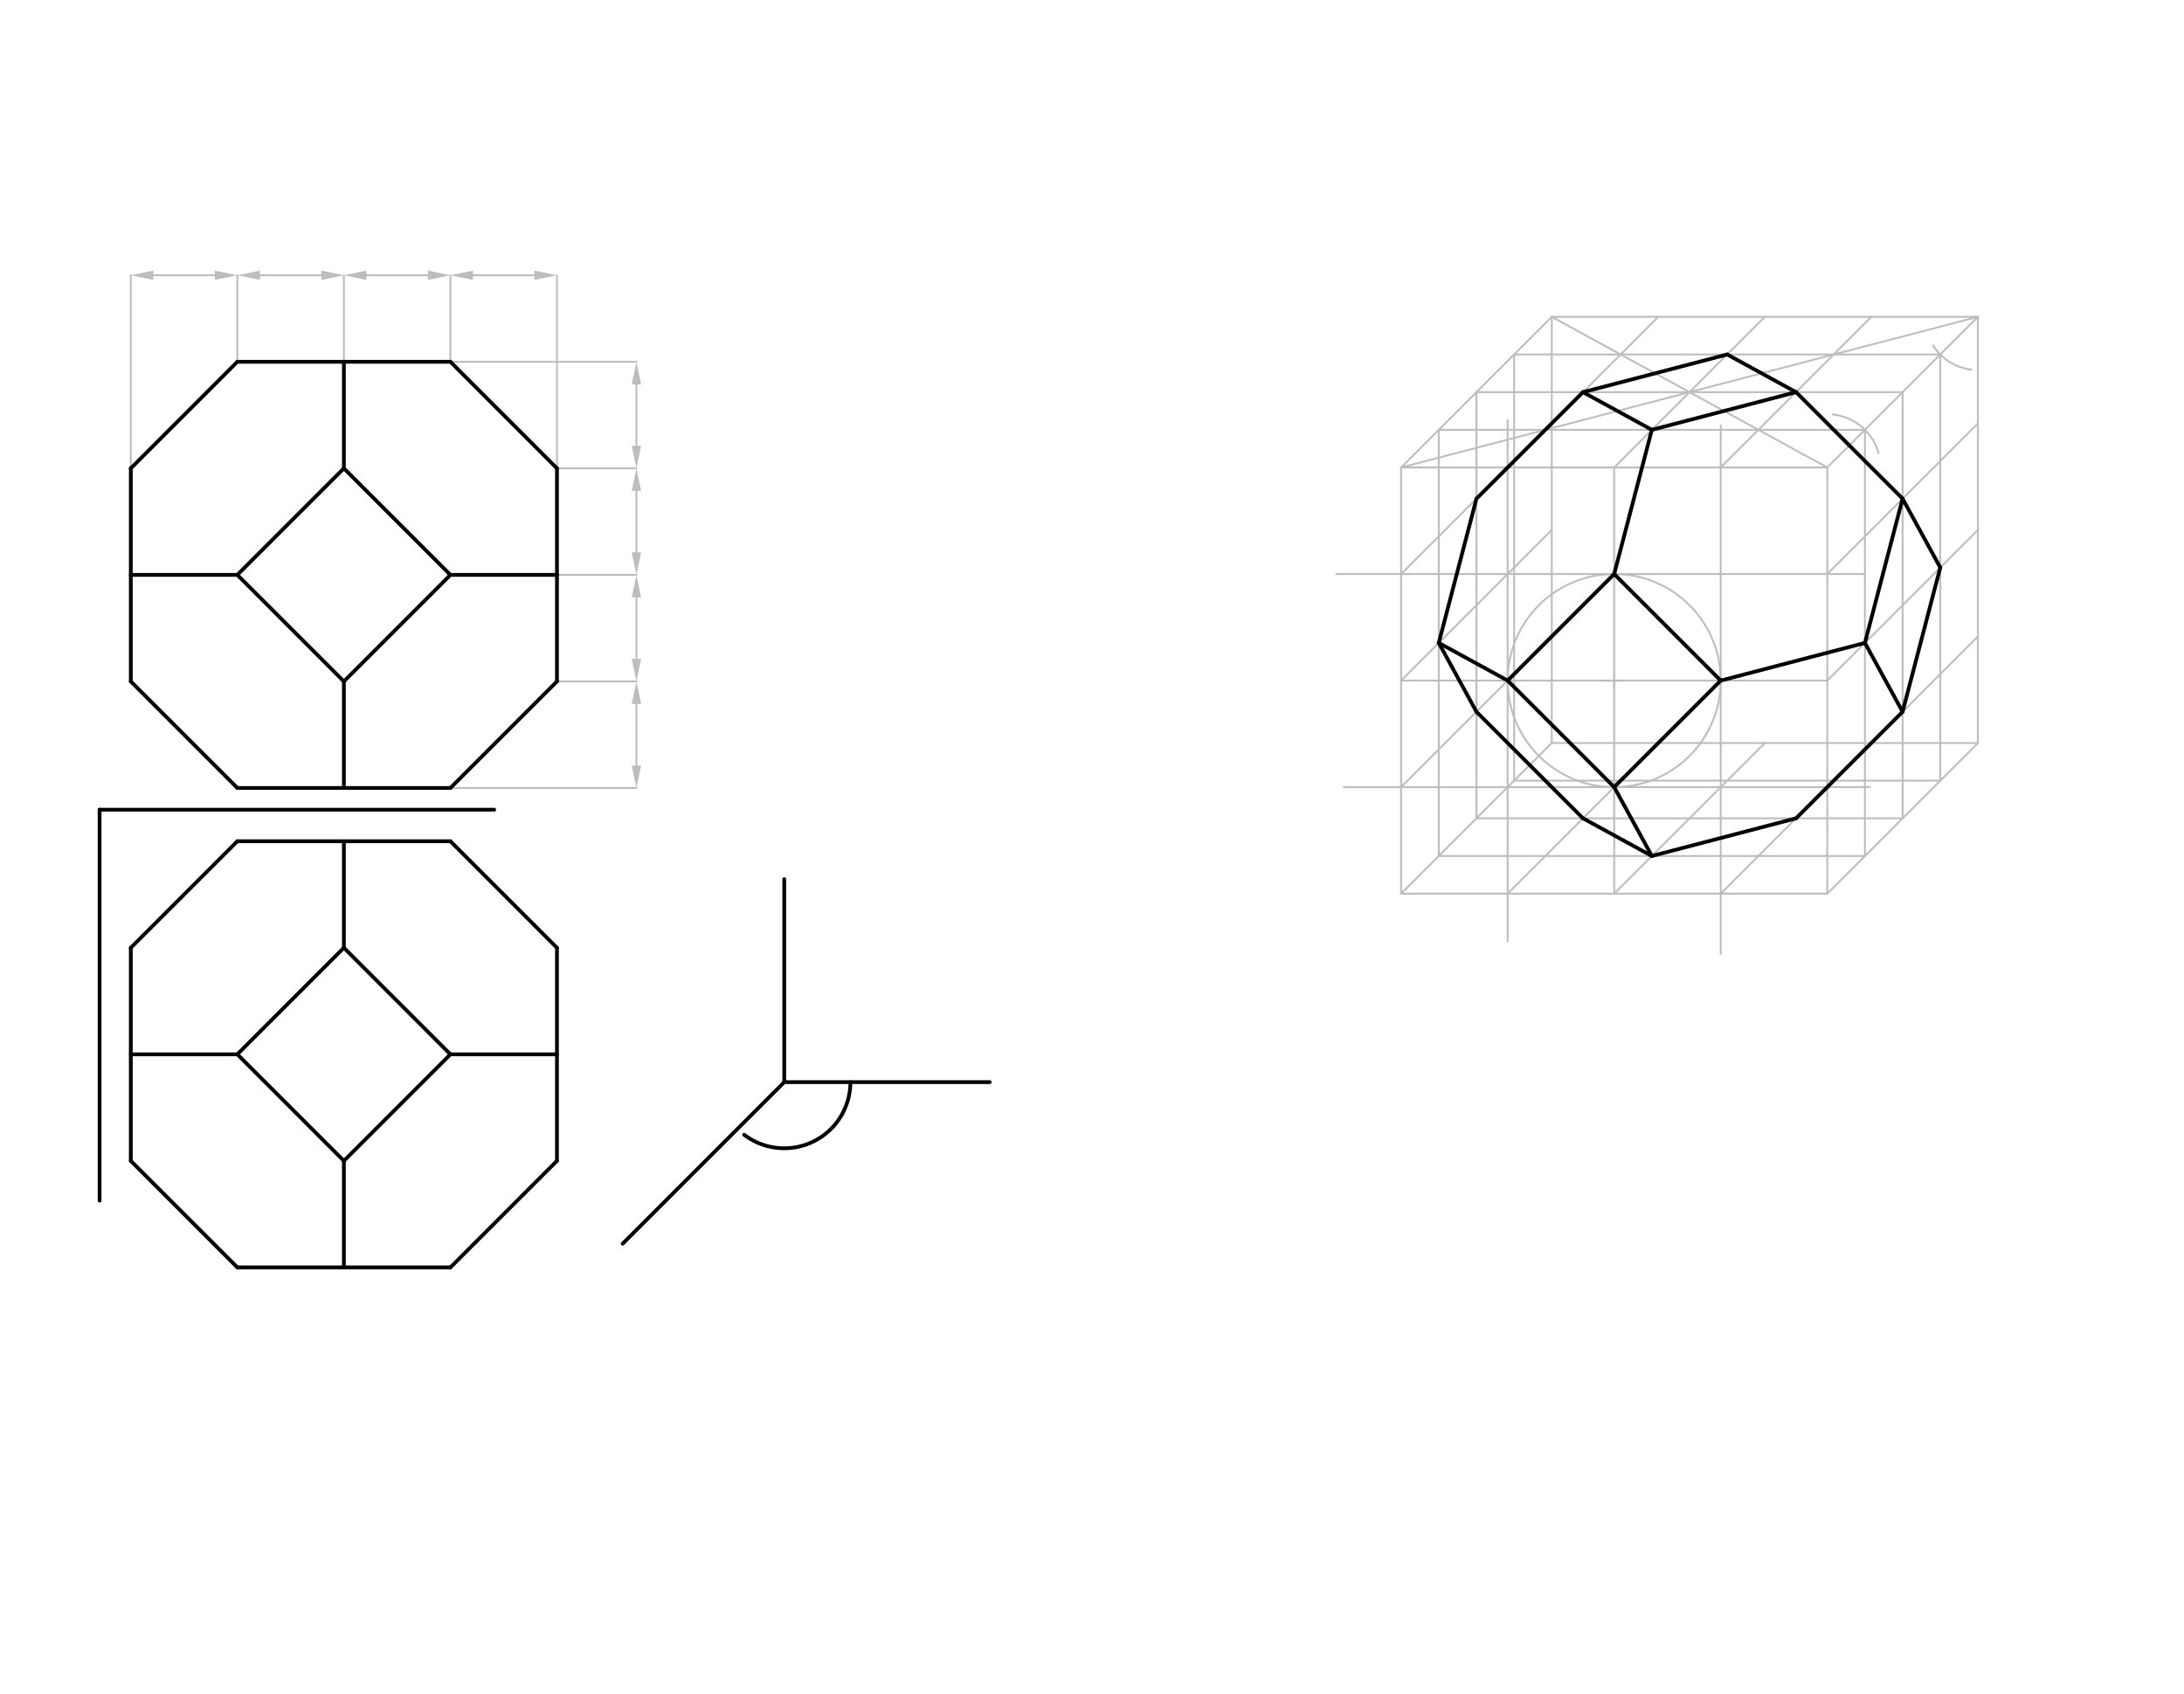 <svg xmlns="http://www.w3.org/2000/svg" class="svg--1it" height="100%" preserveAspectRatio="xMidYMid meet" viewBox="0 0 1162.205 901.417" width="100%"><defs><marker id="marker-arrow" markerHeight="16" markerUnits="userSpaceOnUse" markerWidth="24" orient="auto-start-reverse" refX="24" refY="4" viewBox="0 0 24 8"><path d="M 0 0 L 24 4 L 0 8 z" stroke="inherit"></path></marker></defs><g class="aux-layer--1FB"><g class="element--2qn"><line stroke="#BDBDBD" stroke-dasharray="none" stroke-linecap="round" stroke-width="1" x1="69.609" x2="69.609" y1="249.209" y2="146.479"></line></g><g class="element--2qn"><line stroke="#BDBDBD" stroke-dasharray="none" stroke-linecap="round" stroke-width="1" x1="126.302" x2="126.302" y1="192.516" y2="146.479"></line></g><g class="element--2qn"><line stroke="#BDBDBD" stroke-dasharray="none" stroke-linecap="round" stroke-width="1" x1="182.995" x2="182.995" y1="192.516" y2="146.479"></line></g><g class="element--2qn"><line stroke="#BDBDBD" stroke-dasharray="none" stroke-linecap="round" stroke-width="1" x1="239.688" x2="239.688" y1="192.516" y2="146.479"></line></g><g class="element--2qn"><line stroke="#BDBDBD" stroke-dasharray="none" stroke-linecap="round" stroke-width="1" x1="296.381" x2="296.381" y1="249.209" y2="146.479"></line></g><g class="element--2qn"><line stroke="#BDBDBD" stroke-dasharray="none" stroke-linecap="round" stroke-width="1" x1="239.688" x2="338.667" y1="192.516" y2="192.516"></line></g><g class="element--2qn"><line stroke="#BDBDBD" stroke-dasharray="none" stroke-linecap="round" stroke-width="1" x1="296.381" x2="338.667" y1="249.209" y2="249.209"></line></g><g class="element--2qn"><line stroke="#BDBDBD" stroke-dasharray="none" stroke-linecap="round" stroke-width="1" x1="296.381" x2="338.667" y1="305.901" y2="305.901"></line></g><g class="element--2qn"><line stroke="#BDBDBD" stroke-dasharray="none" stroke-linecap="round" stroke-width="1" x1="296.381" x2="338.667" y1="362.594" y2="362.594"></line></g><g class="element--2qn"><line stroke="#BDBDBD" stroke-dasharray="none" stroke-linecap="round" stroke-width="1" x1="239.688" x2="338.667" y1="419.287" y2="419.287"></line></g><g class="element--2qn"><line stroke="#BDBDBD" stroke-dasharray="none" stroke-linecap="round" stroke-width="1" x1="81.609" x2="114.302" y1="146.479" y2="146.479"></line><path d="M69.609,146.479 l12,2.5 l0,-5 z" fill="#BDBDBD" stroke="#BDBDBD" stroke-width="0" transform="rotate(360, 69.609, 146.479)"></path><path d="M126.302,146.479 l12,2.5 l0,-5 z" fill="#BDBDBD" stroke="#BDBDBD" stroke-width="0" transform="rotate(180, 126.302, 146.479)"></path></g><g class="element--2qn"><line stroke="#BDBDBD" stroke-dasharray="none" stroke-linecap="round" stroke-width="1" x1="138.302" x2="170.995" y1="146.479" y2="146.479"></line><path d="M126.302,146.479 l12,2.5 l0,-5 z" fill="#BDBDBD" stroke="#BDBDBD" stroke-width="0" transform="rotate(0, 126.302, 146.479)"></path><path d="M182.995,146.479 l12,2.5 l0,-5 z" fill="#BDBDBD" stroke="#BDBDBD" stroke-width="0" transform="rotate(180, 182.995, 146.479)"></path></g><g class="element--2qn"><line stroke="#BDBDBD" stroke-dasharray="none" stroke-linecap="round" stroke-width="1" x1="194.995" x2="227.688" y1="146.479" y2="146.479"></line><path d="M182.995,146.479 l12,2.5 l0,-5 z" fill="#BDBDBD" stroke="#BDBDBD" stroke-width="0" transform="rotate(0, 182.995, 146.479)"></path><path d="M239.688,146.479 l12,2.5 l0,-5 z" fill="#BDBDBD" stroke="#BDBDBD" stroke-width="0" transform="rotate(180, 239.688, 146.479)"></path></g><g class="element--2qn"><line stroke="#BDBDBD" stroke-dasharray="none" stroke-linecap="round" stroke-width="1" x1="251.688" x2="284.381" y1="146.479" y2="146.479"></line><path d="M239.688,146.479 l12,2.5 l0,-5 z" fill="#BDBDBD" stroke="#BDBDBD" stroke-width="0" transform="rotate(0, 239.688, 146.479)"></path><path d="M296.381,146.479 l12,2.5 l0,-5 z" fill="#BDBDBD" stroke="#BDBDBD" stroke-width="0" transform="rotate(180, 296.381, 146.479)"></path></g><g class="element--2qn"><line stroke="#BDBDBD" stroke-dasharray="none" stroke-linecap="round" stroke-width="1" x1="338.667" x2="338.667" y1="204.516" y2="237.209"></line><path d="M338.667,192.516 l12,2.5 l0,-5 z" fill="#BDBDBD" stroke="#BDBDBD" stroke-width="0" transform="rotate(90, 338.667, 192.516)"></path><path d="M338.667,249.209 l12,2.5 l0,-5 z" fill="#BDBDBD" stroke="#BDBDBD" stroke-width="0" transform="rotate(270, 338.667, 249.209)"></path></g><g class="element--2qn"><line stroke="#BDBDBD" stroke-dasharray="none" stroke-linecap="round" stroke-width="1" x1="338.667" x2="338.667" y1="261.209" y2="293.901"></line><path d="M338.667,249.209 l12,2.5 l0,-5 z" fill="#BDBDBD" stroke="#BDBDBD" stroke-width="0" transform="rotate(90, 338.667, 249.209)"></path><path d="M338.667,305.901 l12,2.5 l0,-5 z" fill="#BDBDBD" stroke="#BDBDBD" stroke-width="0" transform="rotate(270, 338.667, 305.901)"></path></g><g class="element--2qn"><line stroke="#BDBDBD" stroke-dasharray="none" stroke-linecap="round" stroke-width="1" x1="338.667" x2="338.667" y1="317.901" y2="350.594"></line><path d="M338.667,305.901 l12,2.5 l0,-5 z" fill="#BDBDBD" stroke="#BDBDBD" stroke-width="0" transform="rotate(90, 338.667, 305.901)"></path><path d="M338.667,362.594 l12,2.5 l0,-5 z" fill="#BDBDBD" stroke="#BDBDBD" stroke-width="0" transform="rotate(270, 338.667, 362.594)"></path></g><g class="element--2qn"><line stroke="#BDBDBD" stroke-dasharray="none" stroke-linecap="round" stroke-width="1" x1="338.667" x2="338.667" y1="374.594" y2="407.287"></line><path d="M338.667,362.594 l12,2.5 l0,-5 z" fill="#BDBDBD" stroke="#BDBDBD" stroke-width="0" transform="rotate(90, 338.667, 362.594)"></path><path d="M338.667,419.287 l12,2.5 l0,-5 z" fill="#BDBDBD" stroke="#BDBDBD" stroke-width="0" transform="rotate(270, 338.667, 419.287)"></path></g><g class="element--2qn"><line stroke="#BDBDBD" stroke-dasharray="none" stroke-linecap="round" stroke-width="1" x1="825.771" x2="825.771" y1="395.354" y2="168.583"></line></g><g class="element--2qn"><line stroke="#BDBDBD" stroke-dasharray="none" stroke-linecap="round" stroke-width="1" x1="825.771" x2="1052.542" y1="395.354" y2="395.354"></line></g><g class="element--2qn"><line stroke="#BDBDBD" stroke-dasharray="none" stroke-linecap="round" stroke-width="1" x1="825.771" x2="745.595" y1="395.354" y2="475.53"></line></g><g class="element--2qn"><line stroke="#BDBDBD" stroke-dasharray="none" stroke-linecap="round" stroke-width="1" x1="745.595" x2="972.367" y1="475.53" y2="475.53"></line></g><g class="element--2qn"><line stroke="#BDBDBD" stroke-dasharray="none" stroke-linecap="round" stroke-width="1" x1="745.595" x2="745.595" y1="475.53" y2="248.758"></line></g><g class="element--2qn"><line stroke="#BDBDBD" stroke-dasharray="none" stroke-linecap="round" stroke-width="1" x1="745.595" x2="972.367" y1="248.758" y2="248.758"></line></g><g class="element--2qn"><line stroke="#BDBDBD" stroke-dasharray="none" stroke-linecap="round" stroke-width="1" x1="825.771" x2="745.595" y1="168.583" y2="248.758"></line></g><g class="element--2qn"><line stroke="#BDBDBD" stroke-dasharray="none" stroke-linecap="round" stroke-width="1" x1="972.367" x2="972.367" y1="248.758" y2="475.53"></line></g><g class="element--2qn"><line stroke="#BDBDBD" stroke-dasharray="none" stroke-linecap="round" stroke-width="1" x1="972.367" x2="1052.542" y1="475.53" y2="395.354"></line></g><g class="element--2qn"><line stroke="#BDBDBD" stroke-dasharray="none" stroke-linecap="round" stroke-width="1" x1="1052.542" x2="1052.542" y1="395.354" y2="168.583"></line></g><g class="element--2qn"><line stroke="#BDBDBD" stroke-dasharray="none" stroke-linecap="round" stroke-width="1" x1="972.367" x2="1052.542" y1="248.758" y2="168.583"></line></g><g class="element--2qn"><line stroke="#BDBDBD" stroke-dasharray="none" stroke-linecap="round" stroke-width="1" x1="825.771" x2="1052.542" y1="168.583" y2="168.583"></line></g><g class="element--2qn"><line stroke="#BDBDBD" stroke-dasharray="none" stroke-linecap="round" stroke-width="1" x1="858.981" x2="858.981" y1="248.758" y2="475.53"></line></g><g class="element--2qn"><line stroke="#BDBDBD" stroke-dasharray="none" stroke-linecap="round" stroke-width="1" x1="745.595" x2="972.367" y1="362.144" y2="362.144"></line></g><g class="element--2qn"><g class="center--1s5"><line x1="854.981" y1="362.144" x2="862.981" y2="362.144" stroke="#BDBDBD" stroke-width="1" stroke-linecap="round"></line><line x1="858.981" y1="358.144" x2="858.981" y2="366.144" stroke="#BDBDBD" stroke-width="1" stroke-linecap="round"></line><circle class="hit--230" cx="858.981" cy="362.144" r="4" stroke="none" fill="transparent"></circle></g><circle cx="858.981" cy="362.144" fill="none" r="56.693" stroke="#BDBDBD" stroke-dasharray="none" stroke-width="1"></circle></g><g class="element--2qn"><line stroke="#BDBDBD" stroke-dasharray="none" stroke-linecap="round" stroke-width="1" x1="802.288" x2="802.288" y1="223.604" y2="500.938"></line></g><g class="element--2qn"><line stroke="#BDBDBD" stroke-dasharray="none" stroke-linecap="round" stroke-width="1" x1="915.674" x2="915.674" y1="226.271" y2="507.604"></line></g><g class="element--2qn"><line stroke="#BDBDBD" stroke-dasharray="none" stroke-linecap="round" stroke-width="1" x1="711.104" x2="992.438" y1="305.451" y2="305.451"></line></g><g class="element--2qn"><line stroke="#BDBDBD" stroke-dasharray="none" stroke-linecap="round" stroke-width="1" x1="715.104" x2="995.104" y1="418.837" y2="418.837"></line></g><g class="element--2qn"><line stroke="#BDBDBD" stroke-dasharray="none" stroke-linecap="round" stroke-width="1" x1="825.771" x2="972.367" y1="168.583" y2="248.758"></line></g><g class="element--2qn"><line stroke="#BDBDBD" stroke-dasharray="none" stroke-linecap="round" stroke-width="1" x1="1052.542" x2="745.595" y1="168.583" y2="248.758"></line></g><g class="element--2qn"><line stroke="#BDBDBD" stroke-dasharray="none" stroke-linecap="round" stroke-width="1" x1="785.683" x2="1012.455" y1="208.67" y2="208.67"></line></g><g class="element--2qn"><line stroke="#BDBDBD" stroke-dasharray="none" stroke-linecap="round" stroke-width="1" x1="858.981" x2="939.157" y1="248.758" y2="168.583"></line></g><g class="element--2qn"><path d="M 999.66 241.106 A 28.346 28.346 0 0 0 975.142 220.548" fill="none" stroke="#BDBDBD" stroke-dasharray="none" stroke-linecap="round" stroke-width="1"></path></g><g class="element--2qn"><path d="M 1048.988 196.705 A 28.346 28.346 0 0 1 1028.61 183.774" fill="none" stroke="#BDBDBD" stroke-dasharray="none" stroke-linecap="round" stroke-width="1"></path></g><g class="element--2qn"><line stroke="#BDBDBD" stroke-dasharray="none" stroke-linecap="round" stroke-width="1" x1="1032.499" x2="805.727" y1="188.626" y2="188.626"></line></g><g class="element--2qn"><line stroke="#BDBDBD" stroke-dasharray="none" stroke-linecap="round" stroke-width="1" x1="992.411" x2="765.639" y1="228.714" y2="228.714"></line></g><g class="element--2qn"><line stroke="#BDBDBD" stroke-dasharray="none" stroke-linecap="round" stroke-width="1" x1="802.288" x2="882.464" y1="248.758" y2="168.583"></line></g><g class="element--2qn"><line stroke="#BDBDBD" stroke-dasharray="none" stroke-linecap="round" stroke-width="1" x1="915.674" x2="995.85" y1="248.758" y2="168.583"></line></g><g class="element--2qn"><line stroke="#BDBDBD" stroke-dasharray="none" stroke-linecap="round" stroke-width="1" x1="972.367" x2="1052.542" y1="305.451" y2="225.275"></line></g><g class="element--2qn"><line stroke="#BDBDBD" stroke-dasharray="none" stroke-linecap="round" stroke-width="1" x1="972.367" x2="1052.542" y1="362.144" y2="281.968"></line></g><g class="element--2qn"><line stroke="#BDBDBD" stroke-dasharray="none" stroke-linecap="round" stroke-width="1" x1="972.367" x2="1052.542" y1="418.837" y2="338.661"></line></g><g class="element--2qn"><line stroke="#BDBDBD" stroke-dasharray="none" stroke-linecap="round" stroke-width="1" x1="1012.455" x2="1012.455" y1="208.67" y2="435.442"></line></g><g class="element--2qn"><line stroke="#BDBDBD" stroke-dasharray="none" stroke-linecap="round" stroke-width="1" x1="992.411" x2="992.411" y1="228.714" y2="455.486"></line></g><g class="element--2qn"><line stroke="#BDBDBD" stroke-dasharray="none" stroke-linecap="round" stroke-width="1" x1="1032.499" x2="1032.499" y1="188.626" y2="415.398"></line></g><g class="element--2qn"><line stroke="#BDBDBD" stroke-dasharray="none" stroke-linecap="round" stroke-width="1" x1="802.288" x2="882.464" y1="475.53" y2="395.354"></line></g><g class="element--2qn"><line stroke="#BDBDBD" stroke-dasharray="none" stroke-linecap="round" stroke-width="1" x1="858.981" x2="939.157" y1="475.53" y2="395.354"></line></g><g class="element--2qn"><line stroke="#BDBDBD" stroke-dasharray="none" stroke-linecap="round" stroke-width="1" x1="915.674" x2="995.85" y1="475.53" y2="395.354"></line></g><g class="element--2qn"><line stroke="#BDBDBD" stroke-dasharray="none" stroke-linecap="round" stroke-width="1" x1="1012.455" x2="785.683" y1="435.442" y2="435.442"></line></g><g class="element--2qn"><line stroke="#BDBDBD" stroke-dasharray="none" stroke-linecap="round" stroke-width="1" x1="992.411" x2="765.639" y1="455.486" y2="455.486"></line></g><g class="element--2qn"><line stroke="#BDBDBD" stroke-dasharray="none" stroke-linecap="round" stroke-width="1" x1="1032.499" x2="805.727" y1="415.398" y2="415.398"></line></g><g class="element--2qn"><line stroke="#BDBDBD" stroke-dasharray="none" stroke-linecap="round" stroke-width="1" x1="765.639" x2="765.639" y1="228.714" y2="455.486"></line></g><g class="element--2qn"><line stroke="#BDBDBD" stroke-dasharray="none" stroke-linecap="round" stroke-width="1" x1="785.683" x2="785.683" y1="208.67" y2="435.442"></line></g><g class="element--2qn"><line stroke="#BDBDBD" stroke-dasharray="none" stroke-linecap="round" stroke-width="1" x1="805.727" x2="805.727" y1="188.626" y2="415.398"></line></g><g class="element--2qn"><line stroke="#BDBDBD" stroke-dasharray="none" stroke-linecap="round" stroke-width="1" x1="745.595" x2="825.771" y1="362.144" y2="281.968"></line></g><g class="element--2qn"><line stroke="#BDBDBD" stroke-dasharray="none" stroke-linecap="round" stroke-width="1" x1="745.595" x2="825.771" y1="305.451" y2="225.275"></line></g><g class="element--2qn"><line stroke="#BDBDBD" stroke-dasharray="none" stroke-linecap="round" stroke-width="1" x1="745.595" x2="825.771" y1="418.837" y2="338.661"></line></g></g><g class="main-layer--3Vd"><g class="element--2qn"><line stroke="#000000" stroke-dasharray="none" stroke-linecap="round" stroke-width="2" x1="69.609" x2="126.302" y1="249.209" y2="192.516"></line></g><g class="element--2qn"><line stroke="#000000" stroke-dasharray="none" stroke-linecap="round" stroke-width="2" x1="239.688" x2="296.381" y1="192.516" y2="249.209"></line></g><g class="element--2qn"><line stroke="#000000" stroke-dasharray="none" stroke-linecap="round" stroke-width="2" x1="296.381" x2="239.688" y1="362.594" y2="419.287"></line></g><g class="element--2qn"><line stroke="#000000" stroke-dasharray="none" stroke-linecap="round" stroke-width="2" x1="126.302" x2="69.609" y1="419.287" y2="362.594"></line></g><g class="element--2qn"><line stroke="#000000" stroke-dasharray="none" stroke-linecap="round" stroke-width="2" x1="69.609" x2="126.302" y1="305.901" y2="305.901"></line></g><g class="element--2qn"><line stroke="#000000" stroke-dasharray="none" stroke-linecap="round" stroke-width="2" x1="126.302" x2="182.995" y1="305.901" y2="249.209"></line></g><g class="element--2qn"><line stroke="#000000" stroke-dasharray="none" stroke-linecap="round" stroke-width="2" x1="182.995" x2="239.688" y1="249.209" y2="305.901"></line></g><g class="element--2qn"><line stroke="#000000" stroke-dasharray="none" stroke-linecap="round" stroke-width="2" x1="239.688" x2="182.995" y1="305.901" y2="362.594"></line></g><g class="element--2qn"><line stroke="#000000" stroke-dasharray="none" stroke-linecap="round" stroke-width="2" x1="126.302" x2="182.995" y1="305.901" y2="362.594"></line></g><g class="element--2qn"><line stroke="#000000" stroke-dasharray="none" stroke-linecap="round" stroke-width="2" x1="182.995" x2="182.995" y1="192.516" y2="249.209"></line></g><g class="element--2qn"><line stroke="#000000" stroke-dasharray="none" stroke-linecap="round" stroke-width="2" x1="182.995" x2="182.995" y1="362.594" y2="419.287"></line></g><g class="element--2qn"><line stroke="#000000" stroke-dasharray="none" stroke-linecap="round" stroke-width="2" x1="239.688" x2="296.381" y1="305.901" y2="305.901"></line></g><g class="element--2qn"><line stroke="#000000" stroke-dasharray="none" stroke-linecap="round" stroke-width="2" x1="126.302" x2="239.688" y1="192.516" y2="192.516"></line></g><g class="element--2qn"><line stroke="#000000" stroke-dasharray="none" stroke-linecap="round" stroke-width="2" x1="296.381" x2="296.381" y1="249.209" y2="362.594"></line></g><g class="element--2qn"><line stroke="#000000" stroke-dasharray="none" stroke-linecap="round" stroke-width="2" x1="69.609" x2="69.609" y1="249.209" y2="362.594"></line></g><g class="element--2qn"><line stroke="#000000" stroke-dasharray="none" stroke-linecap="round" stroke-width="2" x1="126.302" x2="239.688" y1="419.287" y2="419.287"></line></g><g class="element--2qn"><line stroke="#000000" stroke-dasharray="none" stroke-linecap="round" stroke-width="2" x1="126.302" x2="239.688" y1="447.634" y2="447.634"></line></g><g class="element--2qn"><line stroke="#000000" stroke-dasharray="none" stroke-linecap="round" stroke-width="2" x1="126.302" x2="239.688" y1="674.405" y2="674.405"></line></g><g class="element--2qn"><line stroke="#000000" stroke-dasharray="none" stroke-linecap="round" stroke-width="2" x1="69.609" x2="69.609" y1="504.327" y2="617.712"></line></g><g class="element--2qn"><line stroke="#000000" stroke-dasharray="none" stroke-linecap="round" stroke-width="2" x1="296.381" x2="296.381" y1="504.327" y2="617.712"></line></g><g class="element--2qn"><line stroke="#000000" stroke-dasharray="none" stroke-linecap="round" stroke-width="2" x1="126.302" x2="69.609" y1="447.634" y2="504.327"></line></g><g class="element--2qn"><line stroke="#000000" stroke-dasharray="none" stroke-linecap="round" stroke-width="2" x1="239.688" x2="296.381" y1="447.634" y2="504.327"></line></g><g class="element--2qn"><line stroke="#000000" stroke-dasharray="none" stroke-linecap="round" stroke-width="2" x1="296.381" x2="239.688" y1="617.712" y2="674.405"></line></g><g class="element--2qn"><line stroke="#000000" stroke-dasharray="none" stroke-linecap="round" stroke-width="2" x1="126.302" x2="69.609" y1="674.405" y2="617.712"></line></g><g class="element--2qn"><line stroke="#000000" stroke-dasharray="none" stroke-linecap="round" stroke-width="2" x1="126.302" x2="182.995" y1="561.02" y2="617.712"></line></g><g class="element--2qn"><line stroke="#000000" stroke-dasharray="none" stroke-linecap="round" stroke-width="2" x1="182.995" x2="239.688" y1="617.712" y2="561.02"></line></g><g class="element--2qn"><line stroke="#000000" stroke-dasharray="none" stroke-linecap="round" stroke-width="2" x1="182.995" x2="239.688" y1="504.327" y2="561.02"></line></g><g class="element--2qn"><line stroke="#000000" stroke-dasharray="none" stroke-linecap="round" stroke-width="2" x1="182.995" x2="126.302" y1="504.327" y2="561.02"></line></g><g class="element--2qn"><line stroke="#000000" stroke-dasharray="none" stroke-linecap="round" stroke-width="2" x1="69.609" x2="126.302" y1="561.02" y2="561.02"></line></g><g class="element--2qn"><line stroke="#000000" stroke-dasharray="none" stroke-linecap="round" stroke-width="2" x1="182.995" x2="182.995" y1="504.327" y2="447.634"></line></g><g class="element--2qn"><line stroke="#000000" stroke-dasharray="none" stroke-linecap="round" stroke-width="2" x1="239.688" x2="296.381" y1="561.02" y2="561.02"></line></g><g class="element--2qn"><line stroke="#000000" stroke-dasharray="none" stroke-linecap="round" stroke-width="2" x1="182.995" x2="182.995" y1="617.712" y2="674.405"></line></g><g class="element--2qn"><line stroke="#000000" stroke-dasharray="none" stroke-linecap="round" stroke-width="2" x1="53" x2="263" y1="430.859" y2="430.859"></line></g><g class="element--2qn"><line stroke="#000000" stroke-dasharray="none" stroke-linecap="round" stroke-width="2" x1="53" x2="53" y1="430.859" y2="638.859"></line></g><g class="element--2qn"><line stroke="#000000" stroke-dasharray="none" stroke-linecap="round" stroke-width="2" x1="417.333" x2="417.333" y1="467.812" y2="575.812"></line></g><g class="element--2qn"><line stroke="#000000" stroke-dasharray="none" stroke-linecap="round" stroke-width="2" x1="417.333" x2="526.667" y1="575.812" y2="575.812"></line></g><g class="element--2qn"><line stroke="#000000" stroke-dasharray="none" stroke-linecap="round" stroke-width="2" x1="417.333" x2="331.333" y1="575.812" y2="661.812"></line></g><g class="element--2qn"><path d="M 396 603.812 A 35.201 35.201 0 0 0 452.534 575.812" fill="none" stroke="#000000" stroke-dasharray="none" stroke-linecap="round" stroke-width="2"></path></g><g class="element--2qn"><line stroke="#000000" stroke-dasharray="none" stroke-linecap="round" stroke-width="2" x1="858.981" x2="802.288" y1="305.451" y2="362.144"></line></g><g class="element--2qn"><line stroke="#000000" stroke-dasharray="none" stroke-linecap="round" stroke-width="2" x1="802.288" x2="858.981" y1="362.144" y2="418.837"></line></g><g class="element--2qn"><line stroke="#000000" stroke-dasharray="none" stroke-linecap="round" stroke-width="2" x1="858.981" x2="915.674" y1="418.837" y2="362.144"></line></g><g class="element--2qn"><line stroke="#000000" stroke-dasharray="none" stroke-linecap="round" stroke-width="2" x1="915.674" x2="858.981" y1="362.144" y2="305.451"></line></g><g class="element--2qn"><line stroke="#000000" stroke-dasharray="none" stroke-linecap="round" stroke-width="2" x1="842.376" x2="879.025" y1="208.67" y2="228.714"></line></g><g class="element--2qn"><line stroke="#000000" stroke-dasharray="none" stroke-linecap="round" stroke-width="2" x1="879.025" x2="955.762" y1="228.714" y2="208.67"></line></g><g class="element--2qn"><line stroke="#000000" stroke-dasharray="none" stroke-linecap="round" stroke-width="2" x1="955.762" x2="919.113" y1="208.67" y2="188.626"></line></g><g class="element--2qn"><line stroke="#000000" stroke-dasharray="none" stroke-linecap="round" stroke-width="2" x1="842.376" x2="919.113" y1="208.67" y2="188.626"></line></g><g class="element--2qn"><line stroke="#000000" stroke-dasharray="none" stroke-linecap="round" stroke-width="2" x1="1012.455" x2="992.411" y1="265.363" y2="342.1"></line></g><g class="element--2qn"><line stroke="#000000" stroke-dasharray="none" stroke-linecap="round" stroke-width="2" x1="992.411" x2="1012.455" y1="342.1" y2="378.749"></line></g><g class="element--2qn"><line stroke="#000000" stroke-dasharray="none" stroke-linecap="round" stroke-width="2" x1="1012.455" x2="1032.499" y1="265.363" y2="302.012"></line></g><g class="element--2qn"><line stroke="#000000" stroke-dasharray="none" stroke-linecap="round" stroke-width="2" x1="1032.499" x2="1012.455" y1="302.012" y2="378.749"></line></g><g class="element--2qn"><line stroke="#000000" stroke-dasharray="none" stroke-linecap="round" stroke-width="2" x1="879.025" x2="955.762" y1="455.486" y2="435.442"></line></g><g class="element--2qn"><line stroke="#000000" stroke-dasharray="none" stroke-linecap="round" stroke-width="2" x1="842.376" x2="879.025" y1="435.442" y2="455.486"></line></g><g class="element--2qn"><line stroke="#000000" stroke-dasharray="none" stroke-linecap="round" stroke-width="2" x1="785.683" x2="765.639" y1="265.363" y2="342.1"></line></g><g class="element--2qn"><line stroke="#000000" stroke-dasharray="none" stroke-linecap="round" stroke-width="2" x1="765.639" x2="785.683" y1="342.1" y2="378.749"></line></g><g class="element--2qn"><line stroke="#000000" stroke-dasharray="none" stroke-linecap="round" stroke-width="2" x1="785.683" x2="842.376" y1="265.363" y2="208.67"></line></g><g class="element--2qn"><line stroke="#000000" stroke-dasharray="none" stroke-linecap="round" stroke-width="2" x1="879.025" x2="858.981" y1="228.714" y2="305.451"></line></g><g class="element--2qn"><line stroke="#000000" stroke-dasharray="none" stroke-linecap="round" stroke-width="2" x1="955.762" x2="1012.455" y1="208.67" y2="265.363"></line></g><g class="element--2qn"><line stroke="#000000" stroke-dasharray="none" stroke-linecap="round" stroke-width="2" x1="1012.455" x2="955.762" y1="378.749" y2="435.442"></line></g><g class="element--2qn"><line stroke="#000000" stroke-dasharray="none" stroke-linecap="round" stroke-width="2" x1="915.674" x2="992.411" y1="362.144" y2="342.1"></line></g><g class="element--2qn"><line stroke="#000000" stroke-dasharray="none" stroke-linecap="round" stroke-width="2" x1="879.025" x2="858.981" y1="455.486" y2="418.837"></line></g><g class="element--2qn"><line stroke="#000000" stroke-dasharray="none" stroke-linecap="round" stroke-width="2" x1="765.639" x2="802.288" y1="342.1" y2="362.144"></line></g><g class="element--2qn"><line stroke="#000000" stroke-dasharray="none" stroke-linecap="round" stroke-width="2" x1="785.683" x2="842.376" y1="378.749" y2="435.442"></line></g></g><g class="snaps-layer--2PT"></g><g class="temp-layer--rAP"></g></svg>